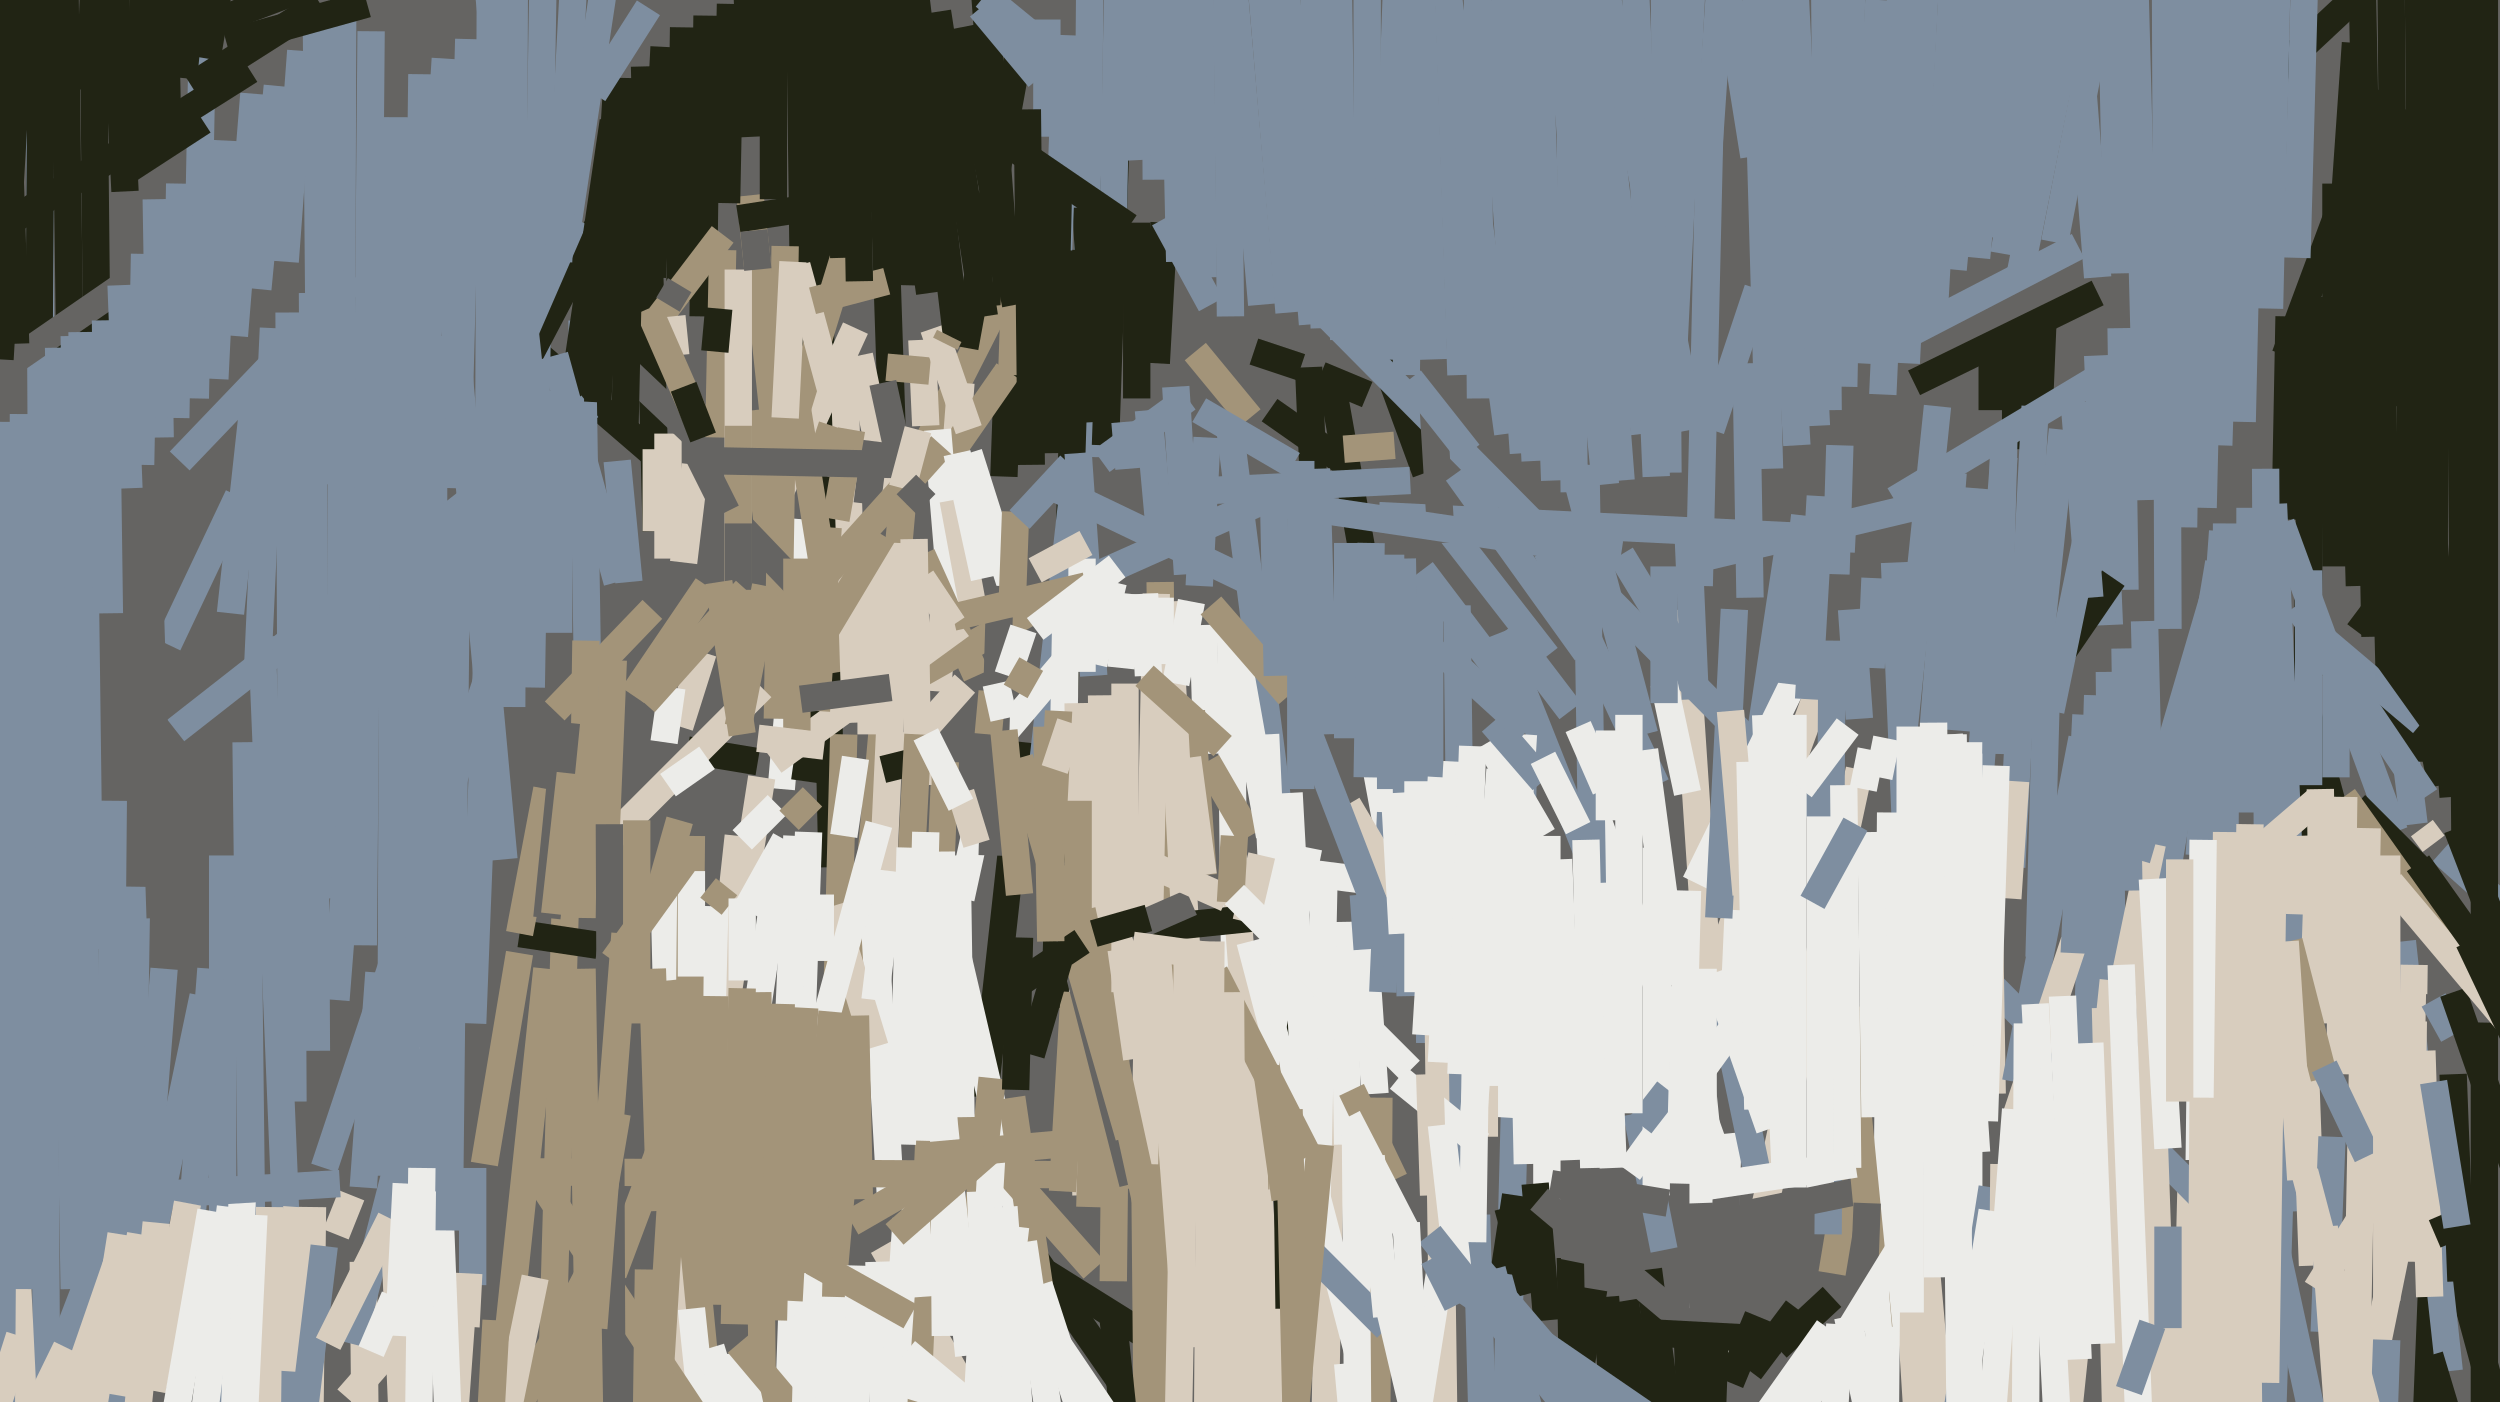 <svg xmlns="http://www.w3.org/2000/svg" width="640px" height="359px">
  <rect width="640" height="359" fill="rgb(101,100,98)"/>
  <line x1="321" y1="90" x2="333" y2="94" style="stroke:rgb(33,36,20);stroke-width:7"/>
  <line x1="528" y1="110" x2="521" y2="176" style="stroke:rgb(126,142,160);stroke-width:7"/>
  <line x1="315" y1="160" x2="317" y2="322" style="stroke:rgb(236,236,233);stroke-width:7"/>
  <line x1="260" y1="315" x2="294" y2="364" style="stroke:rgb(33,36,20);stroke-width:7"/>
  <line x1="586" y1="81" x2="585" y2="133" style="stroke:rgb(33,36,20);stroke-width:7"/>
  <line x1="537" y1="75" x2="490" y2="98" style="stroke:rgb(33,36,20);stroke-width:7"/>
  <line x1="24" y1="12" x2="25" y2="111" style="stroke:rgb(33,36,20);stroke-width:7"/>
  <line x1="207" y1="-57" x2="213" y2="222" style="stroke:rgb(33,36,20);stroke-width:7"/>
  <line x1="568" y1="144" x2="553" y2="234" style="stroke:rgb(126,142,160);stroke-width:7"/>
  <line x1="207" y1="213" x2="202" y2="357" style="stroke:rgb(236,236,233);stroke-width:7"/>
  <line x1="438" y1="20" x2="435" y2="150" style="stroke:rgb(126,142,160);stroke-width:7"/>
  <line x1="603" y1="11" x2="598" y2="83" style="stroke:rgb(33,36,20);stroke-width:7"/>
  <line x1="212" y1="343" x2="231" y2="129" style="stroke:rgb(163,148,121);stroke-width:7"/>
  <line x1="67" y1="163" x2="76" y2="380" style="stroke:rgb(126,142,160);stroke-width:7"/>
  <line x1="192" y1="50" x2="199" y2="116" style="stroke:rgb(163,148,121);stroke-width:7"/>
  <line x1="583" y1="321" x2="608" y2="436" style="stroke:rgb(126,142,160);stroke-width:7"/>
  <line x1="569" y1="136" x2="563" y2="219" style="stroke:rgb(126,142,160);stroke-width:7"/>
  <line x1="258" y1="94" x2="257" y2="122" style="stroke:rgb(33,36,20);stroke-width:7"/>
  <line x1="475" y1="138" x2="353" y2="132" style="stroke:rgb(126,142,160);stroke-width:7"/>
  <line x1="248" y1="116" x2="261" y2="157" style="stroke:rgb(236,236,233);stroke-width:7"/>
  <line x1="294" y1="-274" x2="296" y2="46" style="stroke:rgb(126,142,160);stroke-width:7"/>
  <line x1="341" y1="98" x2="356" y2="182" style="stroke:rgb(33,36,20);stroke-width:7"/>
  <line x1="218" y1="-203" x2="229" y2="129" style="stroke:rgb(33,36,20);stroke-width:7"/>
  <line x1="219" y1="84" x2="197" y2="132" style="stroke:rgb(216,205,190);stroke-width:7"/>
  <line x1="458" y1="139" x2="446" y2="219" style="stroke:rgb(126,142,160);stroke-width:7"/>
  <line x1="390" y1="196" x2="384" y2="427" style="stroke:rgb(126,142,160);stroke-width:7"/>
  <line x1="450" y1="74" x2="438" y2="110" style="stroke:rgb(126,142,160);stroke-width:7"/>
  <line x1="262" y1="190" x2="252" y2="281" style="stroke:rgb(33,36,20);stroke-width:7"/>
  <line x1="607" y1="122" x2="618" y2="211" style="stroke:rgb(126,142,160);stroke-width:7"/>
  <line x1="57" y1="219" x2="57" y2="453" style="stroke:rgb(126,142,160);stroke-width:7"/>
  <line x1="206" y1="133" x2="200" y2="202" style="stroke:rgb(236,236,233);stroke-width:7"/>
  <line x1="308" y1="160" x2="309" y2="193" style="stroke:rgb(236,236,233);stroke-width:7"/>
  <line x1="368" y1="132" x2="396" y2="168" style="stroke:rgb(126,142,160);stroke-width:7"/>
  <line x1="331" y1="223" x2="394" y2="231" style="stroke:rgb(236,236,233);stroke-width:7"/>
  <line x1="625" y1="218" x2="653" y2="243" style="stroke:rgb(126,142,160);stroke-width:7"/>
  <line x1="541" y1="-15" x2="526" y2="62" style="stroke:rgb(126,142,160);stroke-width:7"/>
  <line x1="315" y1="111" x2="334" y2="259" style="stroke:rgb(126,142,160);stroke-width:7"/>
  <line x1="537" y1="91" x2="540" y2="160" style="stroke:rgb(126,142,160);stroke-width:7"/>
  <line x1="537" y1="178" x2="534" y2="278" style="stroke:rgb(126,142,160);stroke-width:7"/>
  <line x1="316" y1="222" x2="330" y2="410" style="stroke:rgb(216,205,190);stroke-width:7"/>
  <line x1="341" y1="273" x2="339" y2="375" style="stroke:rgb(216,205,190);stroke-width:7"/>
  <line x1="170" y1="228" x2="176" y2="466" style="stroke:rgb(236,236,233);stroke-width:7"/>
  <line x1="524" y1="172" x2="522" y2="245" style="stroke:rgb(126,142,160);stroke-width:7"/>
  <line x1="131" y1="85" x2="167" y2="116" style="stroke:rgb(33,36,20);stroke-width:7"/>
  <line x1="10" y1="10" x2="12" y2="373" style="stroke:rgb(126,142,160);stroke-width:7"/>
  <line x1="214" y1="144" x2="206" y2="200" style="stroke:rgb(33,36,20);stroke-width:7"/>
  <line x1="468" y1="170" x2="424" y2="290" style="stroke:rgb(216,205,190);stroke-width:7"/>
  <line x1="80" y1="309" x2="77" y2="550" style="stroke:rgb(216,205,190);stroke-width:7"/>
  <line x1="445" y1="233" x2="440" y2="347" style="stroke:rgb(236,236,233);stroke-width:7"/>
  <line x1="268" y1="53" x2="236" y2="116" style="stroke:rgb(163,148,121);stroke-width:7"/>
  <line x1="126" y1="133" x2="121" y2="262" style="stroke:rgb(126,142,160);stroke-width:7"/>
  <line x1="203" y1="-133" x2="206" y2="97" style="stroke:rgb(33,36,20);stroke-width:7"/>
  <line x1="39" y1="285" x2="6" y2="371" style="stroke:rgb(126,142,160);stroke-width:7"/>
  <line x1="246" y1="98" x2="240" y2="177" style="stroke:rgb(216,205,190);stroke-width:7"/>
  <line x1="279" y1="-7" x2="278" y2="117" style="stroke:rgb(126,142,160);stroke-width:7"/>
  <line x1="366" y1="149" x2="366" y2="267" style="stroke:rgb(126,142,160);stroke-width:7"/>
  <line x1="236" y1="87" x2="237" y2="109" style="stroke:rgb(216,205,190);stroke-width:7"/>
  <line x1="252" y1="-3" x2="258" y2="78" style="stroke:rgb(33,36,20);stroke-width:7"/>
  <line x1="511" y1="-205" x2="495" y2="83" style="stroke:rgb(126,142,160);stroke-width:7"/>
  <line x1="189" y1="214" x2="155" y2="526" style="stroke:rgb(216,205,190);stroke-width:7"/>
  <line x1="276" y1="64" x2="270" y2="258" style="stroke:rgb(33,36,20);stroke-width:7"/>
  <line x1="344" y1="236" x2="345" y2="293" style="stroke:rgb(236,236,233);stroke-width:7"/>
  <line x1="227" y1="94" x2="238" y2="95" style="stroke:rgb(163,148,121);stroke-width:7"/>
  <line x1="338" y1="96" x2="350" y2="101" style="stroke:rgb(33,36,20);stroke-width:7"/>
  <line x1="223" y1="221" x2="228" y2="307" style="stroke:rgb(236,236,233);stroke-width:7"/>
  <line x1="226" y1="319" x2="281" y2="415" style="stroke:rgb(216,205,190);stroke-width:7"/>
  <line x1="3" y1="298" x2="10" y2="443" style="stroke:rgb(216,205,190);stroke-width:7"/>
  <line x1="325" y1="301" x2="135" y2="300" style="stroke:rgb(163,148,121);stroke-width:7"/>
  <line x1="579" y1="-116" x2="574" y2="108" style="stroke:rgb(126,142,160);stroke-width:7"/>
  <line x1="607" y1="160" x2="603" y2="157" style="stroke:rgb(33,36,20);stroke-width:7"/>
  <line x1="617" y1="-198" x2="620" y2="80" style="stroke:rgb(33,36,20);stroke-width:7"/>
  <line x1="476" y1="197" x2="452" y2="308" style="stroke:rgb(216,205,190);stroke-width:7"/>
  <line x1="35" y1="227" x2="31" y2="480" style="stroke:rgb(126,142,160);stroke-width:7"/>
  <line x1="431" y1="156" x2="438" y2="262" style="stroke:rgb(216,205,190);stroke-width:7"/>
  <line x1="83" y1="299" x2="145" y2="113" style="stroke:rgb(126,142,160);stroke-width:7"/>
  <line x1="225" y1="323" x2="231" y2="529" style="stroke:rgb(236,236,233);stroke-width:7"/>
  <line x1="473" y1="302" x2="469" y2="326" style="stroke:rgb(163,148,121);stroke-width:7"/>
  <line x1="592" y1="76" x2="590" y2="219" style="stroke:rgb(33,36,20);stroke-width:7"/>
  <line x1="282" y1="178" x2="283" y2="279" style="stroke:rgb(216,205,190);stroke-width:7"/>
  <line x1="258" y1="95" x2="242" y2="118" style="stroke:rgb(163,148,121);stroke-width:7"/>
  <line x1="510" y1="87" x2="510" y2="105" style="stroke:rgb(33,36,20);stroke-width:7"/>
  <line x1="368" y1="247" x2="370" y2="392" style="stroke:rgb(216,205,190);stroke-width:7"/>
  <line x1="12" y1="-206" x2="10" y2="89" style="stroke:rgb(33,36,20);stroke-width:7"/>
  <line x1="216" y1="188" x2="214" y2="265" style="stroke:rgb(163,148,121);stroke-width:7"/>
  <line x1="474" y1="156" x2="476" y2="184" style="stroke:rgb(126,142,160);stroke-width:7"/>
  <line x1="608" y1="23" x2="612" y2="188" style="stroke:rgb(33,36,20);stroke-width:7"/>
  <line x1="624" y1="292" x2="621" y2="367" style="stroke:rgb(33,36,20);stroke-width:7"/>
  <line x1="384" y1="162" x2="407" y2="220" style="stroke:rgb(126,142,160);stroke-width:7"/>
  <line x1="324" y1="188" x2="328" y2="277" style="stroke:rgb(236,236,233);stroke-width:7"/>
  <line x1="513" y1="117" x2="499" y2="305" style="stroke:rgb(126,142,160);stroke-width:7"/>
  <line x1="181" y1="4" x2="180" y2="81" style="stroke:rgb(33,36,20);stroke-width:7"/>
  <line x1="183" y1="-176" x2="193" y2="35" style="stroke:rgb(33,36,20);stroke-width:7"/>
  <line x1="165" y1="17" x2="168" y2="136" style="stroke:rgb(33,36,20);stroke-width:7"/>
  <line x1="16" y1="-51" x2="19" y2="176" style="stroke:rgb(33,36,20);stroke-width:7"/>
  <line x1="347" y1="168" x2="361" y2="244" style="stroke:rgb(236,236,233);stroke-width:7"/>
  <line x1="121" y1="299" x2="121" y2="329" style="stroke:rgb(126,142,160);stroke-width:7"/>
  <line x1="220" y1="91" x2="228" y2="129" style="stroke:rgb(216,205,190);stroke-width:7"/>
  <line x1="500" y1="121" x2="488" y2="275" style="stroke:rgb(126,142,160);stroke-width:7"/>
  <line x1="149" y1="82" x2="151" y2="211" style="stroke:rgb(126,142,160);stroke-width:7"/>
  <line x1="201" y1="63" x2="199" y2="184" style="stroke:rgb(163,148,121);stroke-width:7"/>
  <line x1="354" y1="91" x2="365" y2="121" style="stroke:rgb(33,36,20);stroke-width:7"/>
  <line x1="193" y1="105" x2="197" y2="139" style="stroke:rgb(163,148,121);stroke-width:7"/>
  <line x1="6" y1="106" x2="5" y2="330" style="stroke:rgb(126,142,160);stroke-width:7"/>
  <line x1="200" y1="79" x2="215" y2="172" style="stroke:rgb(163,148,121);stroke-width:7"/>
  <line x1="488" y1="318" x2="495" y2="429" style="stroke:rgb(216,205,190);stroke-width:7"/>
  <line x1="479" y1="192" x2="477" y2="202" style="stroke:rgb(236,236,233);stroke-width:7"/>
  <line x1="419" y1="285" x2="426" y2="320" style="stroke:rgb(126,142,160);stroke-width:7"/>
  <line x1="580" y1="120" x2="581" y2="333" style="stroke:rgb(126,142,160);stroke-width:7"/>
  <line x1="640" y1="364" x2="589" y2="176" style="stroke:rgb(33,36,20);stroke-width:7"/>
  <line x1="260" y1="68" x2="259" y2="96" style="stroke:rgb(163,148,121);stroke-width:7"/>
  <line x1="469" y1="332" x2="455" y2="345" style="stroke:rgb(33,36,20);stroke-width:7"/>
  <line x1="63" y1="190" x2="66" y2="454" style="stroke:rgb(126,142,160);stroke-width:7"/>
  <line x1="216" y1="91" x2="219" y2="185" style="stroke:rgb(216,205,190);stroke-width:7"/>
  <line x1="108" y1="19" x2="102" y2="515" style="stroke:rgb(126,142,160);stroke-width:7"/>
  <line x1="171" y1="251" x2="192" y2="468" style="stroke:rgb(163,148,121);stroke-width:7"/>
  <line x1="194" y1="195" x2="176" y2="192" style="stroke:rgb(33,36,20);stroke-width:7"/>
  <line x1="224" y1="113" x2="222" y2="129" style="stroke:rgb(101,100,98);stroke-width:7"/>
  <line x1="561" y1="300" x2="556" y2="501" style="stroke:rgb(216,205,190);stroke-width:7"/>
  <line x1="298" y1="57" x2="296" y2="93" style="stroke:rgb(33,36,20);stroke-width:7"/>
  <line x1="139" y1="-4" x2="136" y2="176" style="stroke:rgb(126,142,160);stroke-width:7"/>
  <line x1="620" y1="212" x2="623" y2="216" style="stroke:rgb(216,205,190);stroke-width:7"/>
  <line x1="442" y1="270" x2="444" y2="290" style="stroke:rgb(101,100,98);stroke-width:7"/>
  <line x1="309" y1="195" x2="320" y2="214" style="stroke:rgb(163,148,121);stroke-width:7"/>
  <line x1="305" y1="182" x2="308" y2="224" style="stroke:rgb(163,148,121);stroke-width:7"/>
  <line x1="491" y1="301" x2="503" y2="435" style="stroke:rgb(216,205,190);stroke-width:7"/>
  <line x1="359" y1="143" x2="361" y2="255" style="stroke:rgb(126,142,160);stroke-width:7"/>
  <line x1="338" y1="79" x2="576" y2="319" style="stroke:rgb(126,142,160);stroke-width:7"/>
  <line x1="407" y1="204" x2="439" y2="294" style="stroke:rgb(236,236,233);stroke-width:7"/>
  <line x1="411" y1="332" x2="426" y2="526" style="stroke:rgb(33,36,20);stroke-width:7"/>
  <line x1="275" y1="123" x2="265" y2="213" style="stroke:rgb(126,142,160);stroke-width:7"/>
  <line x1="213" y1="232" x2="224" y2="268" style="stroke:rgb(216,205,190);stroke-width:7"/>
  <line x1="339" y1="222" x2="337" y2="315" style="stroke:rgb(236,236,233);stroke-width:7"/>
  <line x1="240" y1="110" x2="244" y2="158" style="stroke:rgb(236,236,233);stroke-width:7"/>
  <line x1="219" y1="260" x2="220" y2="307" style="stroke:rgb(163,148,121);stroke-width:7"/>
  <line x1="619" y1="293" x2="596" y2="406" style="stroke:rgb(216,205,190);stroke-width:7"/>
  <line x1="675" y1="-68" x2="583" y2="18" style="stroke:rgb(33,36,20);stroke-width:7"/>
  <line x1="218" y1="110" x2="214" y2="133" style="stroke:rgb(163,148,121);stroke-width:7"/>
  <line x1="390" y1="188" x2="384" y2="286" style="stroke:rgb(236,236,233);stroke-width:7"/>
  <line x1="186" y1="131" x2="209" y2="155" style="stroke:rgb(101,100,98);stroke-width:7"/>
  <line x1="422" y1="325" x2="437" y2="439" style="stroke:rgb(33,36,20);stroke-width:7"/>
  <line x1="469" y1="164" x2="468" y2="316" style="stroke:rgb(126,142,160);stroke-width:7"/>
  <line x1="230" y1="139" x2="226" y2="225" style="stroke:rgb(216,205,190);stroke-width:7"/>
  <line x1="540" y1="172" x2="541" y2="289" style="stroke:rgb(126,142,160);stroke-width:7"/>
  <line x1="220" y1="324" x2="219" y2="361" style="stroke:rgb(236,236,233);stroke-width:7"/>
  <line x1="269" y1="40" x2="270" y2="116" style="stroke:rgb(33,36,20);stroke-width:7"/>
  <line x1="328" y1="-18" x2="336" y2="83" style="stroke:rgb(126,142,160);stroke-width:7"/>
  <line x1="241" y1="114" x2="206" y2="153" style="stroke:rgb(163,148,121);stroke-width:7"/>
  <line x1="378" y1="311" x2="382" y2="461" style="stroke:rgb(126,142,160);stroke-width:7"/>
  <line x1="441" y1="258" x2="450" y2="301" style="stroke:rgb(126,142,160);stroke-width:7"/>
  <line x1="426" y1="175" x2="432" y2="203" style="stroke:rgb(236,236,233);stroke-width:7"/>
  <line x1="460" y1="173" x2="434" y2="226" style="stroke:rgb(236,236,233);stroke-width:7"/>
  <line x1="509" y1="218" x2="510" y2="280" style="stroke:rgb(216,205,190);stroke-width:7"/>
  <line x1="406" y1="119" x2="408" y2="250" style="stroke:rgb(126,142,160);stroke-width:7"/>
  <line x1="236" y1="142" x2="250" y2="173" style="stroke:rgb(163,148,121);stroke-width:7"/>
  <line x1="471" y1="114" x2="470" y2="147" style="stroke:rgb(126,142,160);stroke-width:7"/>
  <line x1="527" y1="-219" x2="500" y2="69" style="stroke:rgb(126,142,160);stroke-width:7"/>
  <line x1="268" y1="326" x2="292" y2="341" style="stroke:rgb(33,36,20);stroke-width:7"/>
  <line x1="320" y1="257" x2="323" y2="377" style="stroke:rgb(216,205,190);stroke-width:7"/>
  <line x1="272" y1="152" x2="233" y2="174" style="stroke:rgb(163,148,121);stroke-width:7"/>
  <line x1="480" y1="148" x2="479" y2="171" style="stroke:rgb(126,142,160);stroke-width:7"/>
  <line x1="466" y1="209" x2="466" y2="307" style="stroke:rgb(236,236,233);stroke-width:7"/>
  <line x1="120" y1="326" x2="116" y2="403" style="stroke:rgb(216,205,190);stroke-width:7"/>
  <line x1="349" y1="236" x2="352" y2="280" style="stroke:rgb(236,236,233);stroke-width:7"/>
  <line x1="246" y1="160" x2="198" y2="195" style="stroke:rgb(216,205,190);stroke-width:7"/>
  <line x1="617" y1="28" x2="617" y2="195" style="stroke:rgb(33,36,20);stroke-width:7"/>
  <line x1="569" y1="-81" x2="564" y2="130" style="stroke:rgb(126,142,160);stroke-width:7"/>
  <line x1="42" y1="248" x2="37" y2="311" style="stroke:rgb(126,142,160);stroke-width:7"/>
  <line x1="195" y1="199" x2="181" y2="289" style="stroke:rgb(216,205,190);stroke-width:7"/>
  <line x1="582" y1="129" x2="590" y2="310" style="stroke:rgb(126,142,160);stroke-width:7"/>
  <line x1="570" y1="134" x2="568" y2="534" style="stroke:rgb(126,142,160);stroke-width:7"/>
  <line x1="93" y1="323" x2="94" y2="416" style="stroke:rgb(216,205,190);stroke-width:7"/>
  <line x1="204" y1="143" x2="204" y2="192" style="stroke:rgb(163,148,121);stroke-width:7"/>
  <line x1="-9" y1="101" x2="49" y2="61" style="stroke:rgb(101,100,98);stroke-width:7"/>
  <line x1="171" y1="111" x2="171" y2="143" style="stroke:rgb(216,205,190);stroke-width:7"/>
  <line x1="165" y1="35" x2="135" y2="92" style="stroke:rgb(33,36,20);stroke-width:7"/>
  <line x1="504" y1="190" x2="504" y2="503" style="stroke:rgb(236,236,233);stroke-width:7"/>
  <line x1="345" y1="139" x2="345" y2="189" style="stroke:rgb(126,142,160);stroke-width:7"/>
  <line x1="394" y1="86" x2="421" y2="188" style="stroke:rgb(126,142,160);stroke-width:7"/>
  <line x1="170" y1="12" x2="167" y2="71" style="stroke:rgb(33,36,20);stroke-width:7"/>
  <line x1="636" y1="376" x2="636" y2="-8" style="stroke:rgb(33,36,20);stroke-width:7"/>
  <line x1="605" y1="102" x2="625" y2="201" style="stroke:rgb(33,36,20);stroke-width:7"/>
  <line x1="543" y1="84" x2="544" y2="151" style="stroke:rgb(126,142,160);stroke-width:7"/>
  <line x1="245" y1="244" x2="263" y2="321" style="stroke:rgb(236,236,233);stroke-width:7"/>
  <line x1="273" y1="149" x2="272" y2="206" style="stroke:rgb(236,236,233);stroke-width:7"/>
  <line x1="611" y1="343" x2="604" y2="543" style="stroke:rgb(126,142,160);stroke-width:7"/>
  <line x1="351" y1="139" x2="350" y2="199" style="stroke:rgb(126,142,160);stroke-width:7"/>
  <line x1="510" y1="304" x2="496" y2="393" style="stroke:rgb(126,142,160);stroke-width:7"/>
  <line x1="102" y1="297" x2="90" y2="344" style="stroke:rgb(126,142,160);stroke-width:7"/>
  <line x1="200" y1="217" x2="188" y2="298" style="stroke:rgb(236,236,233);stroke-width:7"/>
  <line x1="242" y1="195" x2="234" y2="379" style="stroke:rgb(163,148,121);stroke-width:7"/>
  <line x1="272" y1="170" x2="255" y2="190" style="stroke:rgb(236,236,233);stroke-width:7"/>
  <line x1="381" y1="190" x2="395" y2="214" style="stroke:rgb(236,236,233);stroke-width:7"/>
  <line x1="506" y1="125" x2="501" y2="187" style="stroke:rgb(126,142,160);stroke-width:7"/>
  <line x1="448" y1="257" x2="417" y2="300" style="stroke:rgb(236,236,233);stroke-width:7"/>
  <line x1="380" y1="291" x2="380" y2="278" style="stroke:rgb(216,205,190);stroke-width:7"/>
  <line x1="466" y1="127" x2="463" y2="179" style="stroke:rgb(126,142,160);stroke-width:7"/>
  <line x1="496" y1="-67" x2="488" y2="93" style="stroke:rgb(126,142,160);stroke-width:7"/>
  <line x1="289" y1="152" x2="287" y2="171" style="stroke:rgb(236,236,233);stroke-width:7"/>
  <line x1="424" y1="217" x2="424" y2="306" style="stroke:rgb(236,236,233);stroke-width:7"/>
  <line x1="234" y1="138" x2="235" y2="201" style="stroke:rgb(216,205,190);stroke-width:7"/>
  <line x1="516" y1="84" x2="516" y2="115" style="stroke:rgb(33,36,20);stroke-width:7"/>
  <line x1="444" y1="156" x2="440" y2="235" style="stroke:rgb(126,142,160);stroke-width:7"/>
  <line x1="276" y1="180" x2="278" y2="306" style="stroke:rgb(216,205,190);stroke-width:7"/>
  <line x1="513" y1="298" x2="512" y2="410" style="stroke:rgb(216,205,190);stroke-width:7"/>
  <line x1="286" y1="236" x2="285" y2="328" style="stroke:rgb(163,148,121);stroke-width:7"/>
  <line x1="166" y1="325" x2="165" y2="401" style="stroke:rgb(163,148,121);stroke-width:7"/>
  <line x1="157" y1="314" x2="118" y2="388" style="stroke:rgb(163,148,121);stroke-width:7"/>
  <line x1="366" y1="89" x2="369" y2="139" style="stroke:rgb(101,100,98);stroke-width:7"/>
  <line x1="521" y1="104" x2="515" y2="222" style="stroke:rgb(126,142,160);stroke-width:7"/>
  <line x1="251" y1="207" x2="246" y2="230" style="stroke:rgb(236,236,233);stroke-width:7"/>
  <line x1="97" y1="249" x2="93" y2="304" style="stroke:rgb(126,142,160);stroke-width:7"/>
  <line x1="310" y1="78" x2="298" y2="56" style="stroke:rgb(126,142,160);stroke-width:7"/>
  <line x1="329" y1="260" x2="330" y2="335" style="stroke:rgb(33,36,20);stroke-width:7"/>
  <line x1="175" y1="7" x2="174" y2="77" style="stroke:rgb(33,36,20);stroke-width:7"/>
  <line x1="62" y1="307" x2="56" y2="474" style="stroke:rgb(236,236,233);stroke-width:7"/>
  <line x1="300" y1="-26" x2="302" y2="67" style="stroke:rgb(126,142,160);stroke-width:7"/>
  <line x1="541" y1="251" x2="524" y2="415" style="stroke:rgb(216,205,190);stroke-width:7"/>
  <line x1="52" y1="0" x2="50" y2="102" style="stroke:rgb(126,142,160);stroke-width:7"/>
  <line x1="541" y1="148" x2="528" y2="167" style="stroke:rgb(33,36,20);stroke-width:7"/>
  <line x1="223" y1="143" x2="223" y2="188" style="stroke:rgb(216,205,190);stroke-width:7"/>
  <line x1="405" y1="-26" x2="421" y2="111" style="stroke:rgb(126,142,160);stroke-width:7"/>
  <line x1="532" y1="63" x2="478" y2="91" style="stroke:rgb(126,142,160);stroke-width:7"/>
  <line x1="516" y1="200" x2="514" y2="230" style="stroke:rgb(216,205,190);stroke-width:7"/>
  <line x1="101" y1="316" x2="103" y2="364" style="stroke:rgb(216,205,190);stroke-width:7"/>
  <line x1="396" y1="141" x2="424" y2="201" style="stroke:rgb(126,142,160);stroke-width:7"/>
  <line x1="304" y1="194" x2="308" y2="224" style="stroke:rgb(216,205,190);stroke-width:7"/>
  <line x1="275" y1="254" x2="272" y2="305" style="stroke:rgb(163,148,121);stroke-width:7"/>
  <line x1="71" y1="22" x2="66" y2="74" style="stroke:rgb(126,142,160);stroke-width:7"/>
  <line x1="598" y1="56" x2="585" y2="91" style="stroke:rgb(33,36,20);stroke-width:7"/>
  <line x1="317" y1="169" x2="325" y2="214" style="stroke:rgb(236,236,233);stroke-width:7"/>
  <line x1="256" y1="150" x2="254" y2="219" style="stroke:rgb(101,100,98);stroke-width:7"/>
  <line x1="588" y1="155" x2="621" y2="204" style="stroke:rgb(126,142,160);stroke-width:7"/>
  <line x1="485" y1="144" x2="489" y2="240" style="stroke:rgb(126,142,160);stroke-width:7"/>
  <line x1="239" y1="84" x2="248" y2="110" style="stroke:rgb(216,205,190);stroke-width:7"/>
  <line x1="257" y1="187" x2="261" y2="229" style="stroke:rgb(163,148,121);stroke-width:7"/>
  <line x1="356" y1="208" x2="354" y2="254" style="stroke:rgb(126,142,160);stroke-width:7"/>
  <line x1="194" y1="254" x2="201" y2="871" style="stroke:rgb(163,148,121);stroke-width:7"/>
  <line x1="76" y1="309" x2="73" y2="351" style="stroke:rgb(216,205,190);stroke-width:7"/>
  <line x1="588" y1="214" x2="592" y2="324" style="stroke:rgb(216,205,190);stroke-width:7"/>
  <line x1="246" y1="203" x2="250" y2="216" style="stroke:rgb(216,205,190);stroke-width:7"/>
  <line x1="177" y1="335" x2="187" y2="431" style="stroke:rgb(236,236,233);stroke-width:7"/>
  <line x1="456" y1="-74" x2="465" y2="109" style="stroke:rgb(126,142,160);stroke-width:7"/>
  <line x1="297" y1="149" x2="300" y2="413" style="stroke:rgb(163,148,121);stroke-width:7"/>
  <line x1="147" y1="56" x2="127" y2="102" style="stroke:rgb(126,142,160);stroke-width:7"/>
  <line x1="594" y1="202" x2="595" y2="262" style="stroke:rgb(216,205,190);stroke-width:7"/>
  <line x1="581" y1="386" x2="586" y2="234" style="stroke:rgb(126,142,160);stroke-width:7"/>
  <line x1="278" y1="53" x2="281" y2="108" style="stroke:rgb(33,36,20);stroke-width:7"/>
  <line x1="281" y1="237" x2="279" y2="309" style="stroke:rgb(163,148,121);stroke-width:7"/>
  <line x1="594" y1="163" x2="620" y2="185" style="stroke:rgb(126,142,160);stroke-width:7"/>
  <line x1="320" y1="241" x2="358" y2="386" style="stroke:rgb(236,236,233);stroke-width:7"/>
  <line x1="148" y1="83" x2="187" y2="120" style="stroke:rgb(101,100,98);stroke-width:7"/>
  <line x1="611" y1="168" x2="631" y2="196" style="stroke:rgb(33,36,20);stroke-width:7"/>
  <line x1="408" y1="330" x2="403" y2="360" style="stroke:rgb(33,36,20);stroke-width:7"/>
  <line x1="459" y1="183" x2="459" y2="304" style="stroke:rgb(236,236,233);stroke-width:7"/>
  <line x1="189" y1="346" x2="274" y2="741" style="stroke:rgb(236,236,233);stroke-width:7"/>
  <line x1="267" y1="213" x2="290" y2="303" style="stroke:rgb(101,100,98);stroke-width:7"/>
  <line x1="65" y1="24" x2="60" y2="86" style="stroke:rgb(126,142,160);stroke-width:7"/>
  <line x1="500" y1="188" x2="502" y2="385" style="stroke:rgb(236,236,233);stroke-width:7"/>
  <line x1="52" y1="255" x2="26" y2="379" style="stroke:rgb(126,142,160);stroke-width:7"/>
  <line x1="276" y1="116" x2="280" y2="173" style="stroke:rgb(126,142,160);stroke-width:7"/>
  <line x1="335" y1="94" x2="337" y2="141" style="stroke:rgb(33,36,20);stroke-width:7"/>
  <line x1="404" y1="186" x2="411" y2="202" style="stroke:rgb(236,236,233);stroke-width:7"/>
  <line x1="185" y1="60" x2="169" y2="81" style="stroke:rgb(163,148,121);stroke-width:7"/>
  <line x1="54" y1="248" x2="46" y2="353" style="stroke:rgb(126,142,160);stroke-width:7"/>
  <line x1="611" y1="-139" x2="613" y2="104" style="stroke:rgb(33,36,20);stroke-width:7"/>
  <line x1="386" y1="161" x2="402" y2="182" style="stroke:rgb(126,142,160);stroke-width:7"/>
  <line x1="157" y1="31" x2="146" y2="106" style="stroke:rgb(33,36,20);stroke-width:7"/>
  <line x1="399" y1="-245" x2="403" y2="126" style="stroke:rgb(126,142,160);stroke-width:7"/>
  <line x1="219" y1="56" x2="204" y2="105" style="stroke:rgb(163,148,121);stroke-width:7"/>
  <line x1="224" y1="-88" x2="245" y2="87" style="stroke:rgb(33,36,20);stroke-width:7"/>
  <line x1="187" y1="1" x2="186" y2="52" style="stroke:rgb(33,36,20);stroke-width:7"/>
  <line x1="330" y1="203" x2="335" y2="295" style="stroke:rgb(236,236,233);stroke-width:7"/>
  <line x1="261" y1="194" x2="289" y2="291" style="stroke:rgb(163,148,121);stroke-width:7"/>
  <line x1="467" y1="-19" x2="468" y2="105" style="stroke:rgb(126,142,160);stroke-width:7"/>
  <line x1="158" y1="118" x2="161" y2="149" style="stroke:rgb(126,142,160);stroke-width:7"/>
  <line x1="183" y1="232" x2="181" y2="309" style="stroke:rgb(236,236,233);stroke-width:7"/>
  <line x1="232" y1="312" x2="228" y2="371" style="stroke:rgb(236,236,233);stroke-width:7"/>
  <line x1="293" y1="291" x2="295" y2="507" style="stroke:rgb(163,148,121);stroke-width:7"/>
  <line x1="598" y1="47" x2="598" y2="145" style="stroke:rgb(33,36,20);stroke-width:7"/>
  <line x1="45" y1="187" x2="151" y2="104" style="stroke:rgb(126,142,160);stroke-width:7"/>
  <line x1="615" y1="241" x2="627" y2="351" style="stroke:rgb(126,142,160);stroke-width:7"/>
  <line x1="90" y1="306" x2="86" y2="316" style="stroke:rgb(216,205,190);stroke-width:7"/>
  <line x1="396" y1="214" x2="396" y2="307" style="stroke:rgb(236,236,233);stroke-width:7"/>
  <line x1="213" y1="109" x2="209" y2="121" style="stroke:rgb(163,148,121);stroke-width:7"/>
  <line x1="185" y1="64" x2="184" y2="112" style="stroke:rgb(163,148,121);stroke-width:7"/>
  <line x1="190" y1="215" x2="199" y2="206" style="stroke:rgb(236,236,233);stroke-width:7"/>
  <line x1="138" y1="302" x2="193" y2="385" style="stroke:rgb(163,148,121);stroke-width:7"/>
  <line x1="261" y1="12" x2="247" y2="89" style="stroke:rgb(33,36,20);stroke-width:7"/>
  <line x1="584" y1="134" x2="613" y2="213" style="stroke:rgb(126,142,160);stroke-width:7"/>
  <line x1="204" y1="68" x2="213" y2="101" style="stroke:rgb(216,205,190);stroke-width:7"/>
  <line x1="276" y1="205" x2="276" y2="241" style="stroke:rgb(163,148,121);stroke-width:7"/>
  <line x1="601" y1="40" x2="604" y2="150" style="stroke:rgb(33,36,20);stroke-width:7"/>
  <line x1="212" y1="135" x2="209" y2="182" style="stroke:rgb(163,148,121);stroke-width:7"/>
  <line x1="597" y1="291" x2="595" y2="341" style="stroke:rgb(126,142,160);stroke-width:7"/>
  <line x1="2" y1="108" x2="0" y2="413" style="stroke:rgb(126,142,160);stroke-width:7"/>
  <line x1="198" y1="-54" x2="198" y2="51" style="stroke:rgb(33,36,20);stroke-width:7"/>
  <line x1="69" y1="309" x2="68" y2="405" style="stroke:rgb(216,205,190);stroke-width:7"/>
  <line x1="548" y1="190" x2="554" y2="365" style="stroke:rgb(216,205,190);stroke-width:7"/>
  <line x1="145" y1="60" x2="170" y2="-105" style="stroke:rgb(126,142,160);stroke-width:7"/>
  <line x1="335" y1="123" x2="279" y2="148" style="stroke:rgb(126,142,160);stroke-width:7"/>
  <line x1="241" y1="281" x2="280" y2="325" style="stroke:rgb(163,148,121);stroke-width:7"/>
  <line x1="427" y1="279" x2="420" y2="288" style="stroke:rgb(126,142,160);stroke-width:7"/>
  <line x1="617" y1="56" x2="628" y2="204" style="stroke:rgb(33,36,20);stroke-width:7"/>
  <line x1="332" y1="-144" x2="339" y2="84" style="stroke:rgb(126,142,160);stroke-width:7"/>
  <line x1="299" y1="154" x2="306" y2="285" style="stroke:rgb(216,205,190);stroke-width:7"/>
  <line x1="620" y1="223" x2="603" y2="206" style="stroke:rgb(33,36,20);stroke-width:7"/>
  <line x1="189" y1="69" x2="189" y2="187" style="stroke:rgb(216,205,190);stroke-width:7"/>
  <line x1="103" y1="342" x2="89" y2="358" style="stroke:rgb(216,205,190);stroke-width:7"/>
  <line x1="189" y1="344" x2="205" y2="363" style="stroke:rgb(163,148,121);stroke-width:7"/>
  <line x1="353" y1="281" x2="351" y2="580" style="stroke:rgb(163,148,121);stroke-width:7"/>
  <line x1="285" y1="338" x2="304" y2="516" style="stroke:rgb(33,36,20);stroke-width:7"/>
  <line x1="189" y1="109" x2="189" y2="169" style="stroke:rgb(163,148,121);stroke-width:7"/>
  <line x1="167" y1="248" x2="169" y2="310" style="stroke:rgb(163,148,121);stroke-width:7"/>
  <line x1="208" y1="289" x2="204" y2="450" style="stroke:rgb(236,236,233);stroke-width:7"/>
  <line x1="554" y1="-102" x2="555" y2="161" style="stroke:rgb(126,142,160);stroke-width:7"/>
  <line x1="247" y1="175" x2="231" y2="193" style="stroke:rgb(216,205,190);stroke-width:7"/>
  <line x1="111" y1="268" x2="115" y2="371" style="stroke:rgb(236,236,233);stroke-width:7"/>
  <line x1="271" y1="246" x2="264" y2="270" style="stroke:rgb(33,36,20);stroke-width:7"/>
  <line x1="373" y1="155" x2="375" y2="319" style="stroke:rgb(126,142,160);stroke-width:7"/>
  <line x1="549" y1="159" x2="551" y2="243" style="stroke:rgb(126,142,160);stroke-width:7"/>
  <line x1="244" y1="128" x2="249" y2="155" style="stroke:rgb(216,205,190);stroke-width:7"/>
  <line x1="195" y1="176" x2="146" y2="225" style="stroke:rgb(216,205,190);stroke-width:7"/>
  <line x1="140" y1="248" x2="117" y2="465" style="stroke:rgb(163,148,121);stroke-width:7"/>
  <line x1="412" y1="187" x2="412" y2="210" style="stroke:rgb(236,236,233);stroke-width:7"/>
  <line x1="399" y1="220" x2="402" y2="297" style="stroke:rgb(236,236,233);stroke-width:7"/>
  <line x1="570" y1="213" x2="567" y2="543" style="stroke:rgb(216,205,190);stroke-width:7"/>
  <line x1="296" y1="152" x2="293" y2="298" style="stroke:rgb(216,205,190);stroke-width:7"/>
  <line x1="345" y1="206" x2="377" y2="260" style="stroke:rgb(216,205,190);stroke-width:7"/>
  <line x1="496" y1="104" x2="487" y2="191" style="stroke:rgb(126,142,160);stroke-width:7"/>
  <line x1="83" y1="319" x2="76" y2="377" style="stroke:rgb(126,142,160);stroke-width:7"/>
  <line x1="157" y1="169" x2="155" y2="217" style="stroke:rgb(163,148,121);stroke-width:7"/>
  <line x1="620" y1="269" x2="622" y2="332" style="stroke:rgb(216,205,190);stroke-width:7"/>
  <line x1="510" y1="-523" x2="482" y2="101" style="stroke:rgb(126,142,160);stroke-width:7"/>
  <line x1="254" y1="276" x2="250" y2="314" style="stroke:rgb(163,148,121);stroke-width:7"/>
  <line x1="152" y1="-100" x2="143" y2="67" style="stroke:rgb(126,142,160);stroke-width:7"/>
  <line x1="349" y1="229" x2="350" y2="243" style="stroke:rgb(126,142,160);stroke-width:7"/>
  <line x1="227" y1="72" x2="208" y2="77" style="stroke:rgb(163,148,121);stroke-width:7"/>
  <line x1="214" y1="-10" x2="216" y2="66" style="stroke:rgb(33,36,20);stroke-width:7"/>
  <line x1="150" y1="164" x2="149" y2="235" style="stroke:rgb(163,148,121);stroke-width:7"/>
  <line x1="74" y1="80" x2="75" y2="282" style="stroke:rgb(126,142,160);stroke-width:7"/>
  <line x1="447" y1="93" x2="448" y2="153" style="stroke:rgb(126,142,160);stroke-width:7"/>
  <line x1="17" y1="345" x2="-24" y2="429" style="stroke:rgb(216,205,190);stroke-width:7"/>
  <line x1="462" y1="132" x2="457" y2="175" style="stroke:rgb(126,142,160);stroke-width:7"/>
  <line x1="40" y1="313" x2="32" y2="394" style="stroke:rgb(216,205,190);stroke-width:7"/>
  <line x1="61" y1="127" x2="43" y2="165" style="stroke:rgb(126,142,160);stroke-width:7"/>
  <line x1="629" y1="212" x2="661" y2="295" style="stroke:rgb(33,36,20);stroke-width:7"/>
  <line x1="358" y1="276" x2="379" y2="293" style="stroke:rgb(236,236,233);stroke-width:7"/>
  <line x1="180" y1="167" x2="174" y2="186" style="stroke:rgb(216,205,190);stroke-width:7"/>
  <line x1="426" y1="145" x2="426" y2="180" style="stroke:rgb(126,142,160);stroke-width:7"/>
  <line x1="346" y1="279" x2="357" y2="302" style="stroke:rgb(163,148,121);stroke-width:7"/>
  <line x1="40" y1="51" x2="41" y2="112" style="stroke:rgb(126,142,160);stroke-width:7"/>
  <line x1="446" y1="311" x2="485" y2="303" style="stroke:rgb(101,100,98);stroke-width:7"/>
  <line x1="476" y1="-102" x2="472" y2="99" style="stroke:rgb(126,142,160);stroke-width:7"/>
  <line x1="450" y1="337" x2="443" y2="354" style="stroke:rgb(33,36,20);stroke-width:7"/>
  <line x1="382" y1="0" x2="390" y2="116" style="stroke:rgb(126,142,160);stroke-width:7"/>
  <line x1="172" y1="81" x2="173" y2="91" style="stroke:rgb(216,205,190);stroke-width:7"/>
  <line x1="254" y1="177" x2="253" y2="188" style="stroke:rgb(163,148,121);stroke-width:7"/>
  <line x1="255" y1="175" x2="257" y2="184" style="stroke:rgb(236,236,233);stroke-width:7"/>
  <line x1="583" y1="-10" x2="581" y2="79" style="stroke:rgb(126,142,160);stroke-width:7"/>
  <line x1="618" y1="247" x2="617" y2="323" style="stroke:rgb(216,205,190);stroke-width:7"/>
  <line x1="531" y1="103" x2="535" y2="153" style="stroke:rgb(126,142,160);stroke-width:7"/>
  <line x1="126" y1="-151" x2="125" y2="159" style="stroke:rgb(126,142,160);stroke-width:7"/>
  <line x1="621" y1="258" x2="941" y2="264" style="stroke:rgb(101,100,98);stroke-width:7"/>
  <line x1="533" y1="189" x2="516" y2="277" style="stroke:rgb(126,142,160);stroke-width:7"/>
  <line x1="30" y1="323" x2="-32" y2="502" style="stroke:rgb(216,205,190);stroke-width:7"/>
  <line x1="443" y1="182" x2="447" y2="229" style="stroke:rgb(216,205,190);stroke-width:7"/>
  <line x1="82" y1="1" x2="49" y2="22" style="stroke:rgb(33,36,20);stroke-width:7"/>
  <line x1="321" y1="235" x2="292" y2="238" style="stroke:rgb(33,36,20);stroke-width:7"/>
  <line x1="125" y1="340" x2="119" y2="423" style="stroke:rgb(101,100,98);stroke-width:7"/>
  <line x1="262" y1="161" x2="258" y2="173" style="stroke:rgb(236,236,233);stroke-width:7"/>
  <line x1="32" y1="44" x2="52" y2="31" style="stroke:rgb(33,36,20);stroke-width:7"/>
  <line x1="65" y1="311" x2="55" y2="522" style="stroke:rgb(236,236,233);stroke-width:7"/>
  <line x1="178" y1="119" x2="175" y2="144" style="stroke:rgb(216,205,190);stroke-width:7"/>
  <line x1="439" y1="249" x2="453" y2="289" style="stroke:rgb(236,236,233);stroke-width:7"/>
  <line x1="183" y1="255" x2="182" y2="334" style="stroke:rgb(163,148,121);stroke-width:7"/>
  <line x1="484" y1="208" x2="481" y2="552" style="stroke:rgb(236,236,233);stroke-width:7"/>
  <line x1="473" y1="258" x2="481" y2="340" style="stroke:rgb(163,148,121);stroke-width:7"/>
  <line x1="432" y1="170" x2="415" y2="142" style="stroke:rgb(126,142,160);stroke-width:7"/>
  <line x1="259" y1="281" x2="269" y2="349" style="stroke:rgb(163,148,121);stroke-width:7"/>
  <line x1="324" y1="272" x2="329" y2="307" style="stroke:rgb(163,148,121);stroke-width:7"/>
  <line x1="146" y1="187" x2="140" y2="396" style="stroke:rgb(163,148,121);stroke-width:7"/>
  <line x1="323" y1="219" x2="319" y2="236" style="stroke:rgb(216,205,190);stroke-width:7"/>
  <line x1="410" y1="226" x2="413" y2="299" style="stroke:rgb(236,236,233);stroke-width:7"/>
  <line x1="277" y1="233" x2="296" y2="320" style="stroke:rgb(163,148,121);stroke-width:7"/>
  <line x1="293" y1="152" x2="294" y2="173" style="stroke:rgb(236,236,233);stroke-width:7"/>
  <line x1="538" y1="119" x2="525" y2="182" style="stroke:rgb(126,142,160);stroke-width:7"/>
  <line x1="1" y1="-3" x2="4" y2="88" style="stroke:rgb(33,36,20);stroke-width:7"/>
  <line x1="177" y1="214" x2="176" y2="310" style="stroke:rgb(163,148,121);stroke-width:7"/>
  <line x1="277" y1="143" x2="277" y2="172" style="stroke:rgb(236,236,233);stroke-width:7"/>
  <line x1="133" y1="239" x2="153" y2="242" style="stroke:rgb(33,36,20);stroke-width:7"/>
  <line x1="286" y1="26" x2="283" y2="114" style="stroke:rgb(33,36,20);stroke-width:7"/>
  <line x1="623" y1="256" x2="628" y2="265" style="stroke:rgb(126,142,160);stroke-width:7"/>
  <line x1="166" y1="79" x2="180" y2="111" style="stroke:rgb(163,148,121);stroke-width:7"/>
  <line x1="203" y1="67" x2="201" y2="107" style="stroke:rgb(216,205,190);stroke-width:7"/>
  <line x1="8" y1="-46" x2="0" y2="92" style="stroke:rgb(33,36,20);stroke-width:7"/>
  <line x1="225" y1="211" x2="210" y2="266" style="stroke:rgb(236,236,233);stroke-width:7"/>
  <line x1="478" y1="308" x2="477" y2="334" style="stroke:rgb(101,100,98);stroke-width:7"/>
  <line x1="287" y1="-47" x2="285" y2="56" style="stroke:rgb(126,142,160);stroke-width:7"/>
  <line x1="448" y1="195" x2="450" y2="284" style="stroke:rgb(236,236,233);stroke-width:7"/>
  <line x1="184" y1="79" x2="183" y2="90" style="stroke:rgb(33,36,20);stroke-width:7"/>
  <line x1="182" y1="345" x2="203" y2="414" style="stroke:rgb(236,236,233);stroke-width:7"/>
  <line x1="234" y1="305" x2="236" y2="332" style="stroke:rgb(236,236,233);stroke-width:7"/>
  <line x1="393" y1="303" x2="396" y2="338" style="stroke:rgb(33,36,20);stroke-width:7"/>
  <line x1="305" y1="154" x2="301" y2="175" style="stroke:rgb(236,236,233);stroke-width:7"/>
  <line x1="226" y1="137" x2="208" y2="167" style="stroke:rgb(163,148,121);stroke-width:7"/>
  <line x1="288" y1="175" x2="288" y2="254" style="stroke:rgb(216,205,190);stroke-width:7"/>
  <line x1="495" y1="185" x2="496" y2="327" style="stroke:rgb(236,236,233);stroke-width:7"/>
  <line x1="335" y1="217" x2="324" y2="272" style="stroke:rgb(236,236,233);stroke-width:7"/>
  <line x1="448" y1="-57" x2="453" y2="120" style="stroke:rgb(126,142,160);stroke-width:7"/>
  <line x1="285" y1="149" x2="280" y2="170" style="stroke:rgb(236,236,233);stroke-width:7"/>
  <line x1="345" y1="286" x2="360" y2="315" style="stroke:rgb(236,236,233);stroke-width:7"/>
  <line x1="551" y1="216" x2="533" y2="303" style="stroke:rgb(216,205,190);stroke-width:7"/>
  <line x1="177" y1="223" x2="177" y2="250" style="stroke:rgb(236,236,233);stroke-width:7"/>
  <line x1="37" y1="306" x2="87" y2="303" style="stroke:rgb(126,142,160);stroke-width:7"/>
  <line x1="185" y1="118" x2="233" y2="119" style="stroke:rgb(101,100,98);stroke-width:7"/>
  <line x1="226" y1="98" x2="231" y2="121" style="stroke:rgb(101,100,98);stroke-width:7"/>
  <line x1="21" y1="-178" x2="32" y2="49" style="stroke:rgb(33,36,20);stroke-width:7"/>
  <line x1="425" y1="-152" x2="427" y2="121" style="stroke:rgb(126,142,160);stroke-width:7"/>
  <line x1="189" y1="134" x2="189" y2="151" style="stroke:rgb(101,100,98);stroke-width:7"/>
  <line x1="179" y1="117" x2="186" y2="131" style="stroke:rgb(101,100,98);stroke-width:7"/>
  <line x1="254" y1="294" x2="236" y2="600" style="stroke:rgb(236,236,233);stroke-width:7"/>
  <line x1="81" y1="6" x2="82" y2="124" style="stroke:rgb(126,142,160);stroke-width:7"/>
  <line x1="307" y1="-25" x2="308" y2="71" style="stroke:rgb(126,142,160);stroke-width:7"/>
  <line x1="406" y1="215" x2="408" y2="299" style="stroke:rgb(236,236,233);stroke-width:7"/>
  <line x1="417" y1="183" x2="417" y2="285" style="stroke:rgb(236,236,233);stroke-width:7"/>
  <line x1="259" y1="253" x2="277" y2="241" style="stroke:rgb(33,36,20);stroke-width:7"/>
  <line x1="31" y1="316" x2="24" y2="360" style="stroke:rgb(216,205,190);stroke-width:7"/>
  <line x1="245" y1="116" x2="252" y2="148" style="stroke:rgb(236,236,233);stroke-width:7"/>
  <line x1="523" y1="82" x2="522" y2="106" style="stroke:rgb(33,36,20);stroke-width:7"/>
  <line x1="572" y1="-13" x2="568" y2="114" style="stroke:rgb(126,142,160);stroke-width:7"/>
  <line x1="174" y1="210" x2="168" y2="231" style="stroke:rgb(163,148,121);stroke-width:7"/>
  <line x1="245" y1="219" x2="246" y2="286" style="stroke:rgb(236,236,233);stroke-width:7"/>
  <line x1="356" y1="142" x2="356" y2="202" style="stroke:rgb(126,142,160);stroke-width:7"/>
  <line x1="213" y1="-322" x2="220" y2="72" style="stroke:rgb(33,36,20);stroke-width:7"/>
  <line x1="95" y1="8" x2="93" y2="242" style="stroke:rgb(126,142,160);stroke-width:7"/>
  <line x1="432" y1="228" x2="430" y2="303" style="stroke:rgb(236,236,233);stroke-width:7"/>
  <line x1="137" y1="327" x2="108" y2="469" style="stroke:rgb(216,205,190);stroke-width:7"/>
  <line x1="278" y1="139" x2="265" y2="146" style="stroke:rgb(216,205,190);stroke-width:7"/>
  <line x1="175" y1="254" x2="166" y2="400" style="stroke:rgb(163,148,121);stroke-width:7"/>
  <line x1="313" y1="191" x2="293" y2="173" style="stroke:rgb(163,148,121);stroke-width:7"/>
  <line x1="235" y1="110" x2="231" y2="125" style="stroke:rgb(216,205,190);stroke-width:7"/>
  <line x1="38" y1="-101" x2="36" y2="42" style="stroke:rgb(33,36,20);stroke-width:7"/>
  <line x1="181" y1="150" x2="162" y2="178" style="stroke:rgb(163,148,121);stroke-width:7"/>
  <line x1="539" y1="258" x2="548" y2="613" style="stroke:rgb(216,205,190);stroke-width:7"/>
  <line x1="21" y1="85" x2="23" y2="243" style="stroke:rgb(126,142,160);stroke-width:7"/>
  <line x1="325" y1="105" x2="345" y2="119" style="stroke:rgb(33,36,20);stroke-width:7"/>
  <line x1="622" y1="347" x2="643" y2="417" style="stroke:rgb(33,36,20);stroke-width:7"/>
  <line x1="184" y1="149" x2="190" y2="188" style="stroke:rgb(163,148,121);stroke-width:7"/>
  <line x1="436" y1="248" x2="436" y2="347" style="stroke:rgb(236,236,233);stroke-width:7"/>
  <line x1="370" y1="-25" x2="374" y2="96" style="stroke:rgb(126,142,160);stroke-width:7"/>
  <line x1="158" y1="20" x2="153" y2="103" style="stroke:rgb(33,36,20);stroke-width:7"/>
  <line x1="421" y1="192" x2="429" y2="252" style="stroke:rgb(236,236,233);stroke-width:7"/>
  <line x1="246" y1="7" x2="260" y2="78" style="stroke:rgb(33,36,20);stroke-width:7"/>
  <line x1="174" y1="73" x2="171" y2="78" style="stroke:rgb(101,100,98);stroke-width:7"/>
  <line x1="571" y1="138" x2="547" y2="220" style="stroke:rgb(126,142,160);stroke-width:7"/>
  <line x1="402" y1="322" x2="403" y2="380" style="stroke:rgb(33,36,20);stroke-width:7"/>
  <line x1="598" y1="173" x2="598" y2="199" style="stroke:rgb(126,142,160);stroke-width:7"/>
  <line x1="384" y1="197" x2="377" y2="289" style="stroke:rgb(236,236,233);stroke-width:7"/>
  <line x1="628" y1="275" x2="630" y2="328" style="stroke:rgb(33,36,20);stroke-width:7"/>
  <line x1="264" y1="334" x2="289" y2="371" style="stroke:rgb(236,236,233);stroke-width:7"/>
  <line x1="562" y1="-77" x2="559" y2="135" style="stroke:rgb(126,142,160);stroke-width:7"/>
  <line x1="544" y1="166" x2="545" y2="228" style="stroke:rgb(126,142,160);stroke-width:7"/>
  <line x1="625" y1="311" x2="628" y2="318" style="stroke:rgb(33,36,20);stroke-width:7"/>
  <line x1="25" y1="-30" x2="23" y2="23" style="stroke:rgb(33,36,20);stroke-width:7"/>
  <line x1="226" y1="197" x2="234" y2="195" style="stroke:rgb(33,36,20);stroke-width:7"/>
  <line x1="140" y1="202" x2="133" y2="239" style="stroke:rgb(163,148,121);stroke-width:7"/>
  <line x1="297" y1="153" x2="297" y2="170" style="stroke:rgb(236,236,233);stroke-width:7"/>
  <line x1="644" y1="300" x2="628" y2="254" style="stroke:rgb(33,36,20);stroke-width:7"/>
  <line x1="499" y1="188" x2="506" y2="295" style="stroke:rgb(236,236,233);stroke-width:7"/>
  <line x1="58" y1="-95" x2="47" y2="20" style="stroke:rgb(33,36,20);stroke-width:7"/>
  <line x1="228" y1="176" x2="205" y2="179" style="stroke:rgb(101,100,98);stroke-width:7"/>
  <line x1="334" y1="185" x2="359" y2="250" style="stroke:rgb(126,142,160);stroke-width:7"/>
  <line x1="600" y1="204" x2="627" y2="242" style="stroke:rgb(163,148,121);stroke-width:7"/>
  <line x1="531" y1="241" x2="516" y2="286" style="stroke:rgb(216,205,190);stroke-width:7"/>
  <line x1="219" y1="194" x2="216" y2="214" style="stroke:rgb(236,236,233);stroke-width:7"/>
  <line x1="347" y1="290" x2="350" y2="685" style="stroke:rgb(236,236,233);stroke-width:7"/>
  <line x1="100" y1="312" x2="84" y2="344" style="stroke:rgb(216,205,190);stroke-width:7"/>
  <line x1="612" y1="226" x2="644" y2="264" style="stroke:rgb(216,205,190);stroke-width:7"/>
  <line x1="41" y1="235" x2="38" y2="141" style="stroke:rgb(101,100,98);stroke-width:7"/>
  <line x1="287" y1="243" x2="291" y2="271" style="stroke:rgb(216,205,190);stroke-width:7"/>
  <line x1="89" y1="-396" x2="87" y2="230" style="stroke:rgb(126,142,160);stroke-width:7"/>
  <line x1="264" y1="170" x2="260" y2="177" style="stroke:rgb(163,148,121);stroke-width:7"/>
  <line x1="77" y1="13" x2="73" y2="67" style="stroke:rgb(126,142,160);stroke-width:7"/>
  <line x1="591" y1="146" x2="591" y2="201" style="stroke:rgb(126,142,160);stroke-width:7"/>
  <line x1="543" y1="247" x2="553" y2="503" style="stroke:rgb(236,236,233);stroke-width:7"/>
  <line x1="334" y1="319" x2="355" y2="340" style="stroke:rgb(126,142,160);stroke-width:7"/>
  <line x1="338" y1="293" x2="325" y2="431" style="stroke:rgb(163,148,121);stroke-width:7"/>
  <line x1="481" y1="0" x2="476" y2="93" style="stroke:rgb(126,142,160);stroke-width:7"/>
  <line x1="435" y1="308" x2="443" y2="537" style="stroke:rgb(101,100,98);stroke-width:7"/>
  <line x1="228" y1="50" x2="189" y2="56" style="stroke:rgb(33,36,20);stroke-width:7"/>
  <line x1="595" y1="314" x2="600" y2="382" style="stroke:rgb(216,205,190);stroke-width:7"/>
  <line x1="395" y1="200" x2="382" y2="185" style="stroke:rgb(126,142,160);stroke-width:7"/>
  <line x1="278" y1="150" x2="244" y2="158" style="stroke:rgb(163,148,121);stroke-width:7"/>
  <line x1="389" y1="204" x2="391" y2="298" style="stroke:rgb(236,236,233);stroke-width:7"/>
  <line x1="525" y1="-3" x2="513" y2="65" style="stroke:rgb(126,142,160);stroke-width:7"/>
  <line x1="90" y1="205" x2="86" y2="256" style="stroke:rgb(126,142,160);stroke-width:7"/>
  <line x1="133" y1="244" x2="124" y2="298" style="stroke:rgb(163,148,121);stroke-width:7"/>
  <line x1="239" y1="262" x2="248" y2="347" style="stroke:rgb(236,236,233);stroke-width:7"/>
  <line x1="241" y1="218" x2="242" y2="342" style="stroke:rgb(236,236,233);stroke-width:7"/>
  <line x1="361" y1="123" x2="301" y2="126" style="stroke:rgb(126,142,160);stroke-width:7"/>
  <line x1="369" y1="199" x2="365" y2="265" style="stroke:rgb(236,236,233);stroke-width:7"/>
  <line x1="629" y1="-30" x2="631" y2="213" style="stroke:rgb(33,36,20);stroke-width:7"/>
  <line x1="142" y1="91" x2="158" y2="149" style="stroke:rgb(126,142,160);stroke-width:7"/>
  <line x1="361" y1="97" x2="376" y2="116" style="stroke:rgb(126,142,160);stroke-width:7"/>
  <line x1="235" y1="188" x2="232" y2="244" style="stroke:rgb(163,148,121);stroke-width:7"/>
  <line x1="511" y1="196" x2="508" y2="287" style="stroke:rgb(236,236,233);stroke-width:7"/>
  <line x1="101" y1="332" x2="95" y2="346" style="stroke:rgb(236,236,233);stroke-width:7"/>
  <line x1="172" y1="286" x2="157" y2="326" style="stroke:rgb(163,148,121);stroke-width:7"/>
  <line x1="111" y1="86" x2="111" y2="305" style="stroke:rgb(126,142,160);stroke-width:7"/>
  <line x1="624" y1="-98" x2="623" y2="187" style="stroke:rgb(33,36,20);stroke-width:7"/>
  <line x1="341" y1="-107" x2="344" y2="87" style="stroke:rgb(126,142,160);stroke-width:7"/>
  <line x1="186" y1="227" x2="182" y2="232" style="stroke:rgb(163,148,121);stroke-width:7"/>
  <line x1="94" y1="1" x2="58" y2="11" style="stroke:rgb(33,36,20);stroke-width:7"/>
  <line x1="416" y1="333" x2="435" y2="450" style="stroke:rgb(33,36,20);stroke-width:7"/>
  <line x1="156" y1="211" x2="157" y2="444" style="stroke:rgb(101,100,98);stroke-width:7"/>
  <line x1="442" y1="304" x2="441" y2="339" style="stroke:rgb(101,100,98);stroke-width:7"/>
  <line x1="404" y1="212" x2="395" y2="194" style="stroke:rgb(236,236,233);stroke-width:7"/>
  <line x1="27" y1="82" x2="28" y2="157" style="stroke:rgb(126,142,160);stroke-width:7"/>
  <line x1="394" y1="307" x2="432" y2="339" style="stroke:rgb(101,100,98);stroke-width:7"/>
  <line x1="472" y1="201" x2="473" y2="299" style="stroke:rgb(236,236,233);stroke-width:7"/>
  <line x1="289" y1="238" x2="305" y2="231" style="stroke:rgb(101,100,98);stroke-width:7"/>
  <line x1="576" y1="211" x2="574" y2="350" style="stroke:rgb(216,205,190);stroke-width:7"/>
  <line x1="446" y1="-261" x2="428" y2="99" style="stroke:rgb(126,142,160);stroke-width:7"/>
  <line x1="483" y1="189" x2="481" y2="199" style="stroke:rgb(236,236,233);stroke-width:7"/>
  <line x1="449" y1="-131" x2="437" y2="45" style="stroke:rgb(126,142,160);stroke-width:7"/>
  <line x1="378" y1="-31" x2="379" y2="102" style="stroke:rgb(126,142,160);stroke-width:7"/>
  <line x1="305" y1="-127" x2="323" y2="78" style="stroke:rgb(126,142,160);stroke-width:7"/>
  <line x1="162" y1="20" x2="160" y2="109" style="stroke:rgb(33,36,20);stroke-width:7"/>
  <line x1="29" y1="205" x2="28" y2="314" style="stroke:rgb(126,142,160);stroke-width:7"/>
  <line x1="535" y1="267" x2="538" y2="344" style="stroke:rgb(236,236,233);stroke-width:7"/>
  <line x1="479" y1="213" x2="480" y2="286" style="stroke:rgb(236,236,233);stroke-width:7"/>
  <line x1="208" y1="204" x2="202" y2="210" style="stroke:rgb(163,148,121);stroke-width:7"/>
  <line x1="167" y1="156" x2="142" y2="182" style="stroke:rgb(163,148,121);stroke-width:7"/>
  <line x1="330" y1="284" x2="333" y2="414" style="stroke:rgb(163,148,121);stroke-width:7"/>
  <line x1="157" y1="-33" x2="1" y2="26" style="stroke:rgb(33,36,20);stroke-width:7"/>
  <line x1="593" y1="205" x2="579" y2="217" style="stroke:rgb(216,205,190);stroke-width:7"/>
  <line x1="181" y1="194" x2="171" y2="201" style="stroke:rgb(236,236,233);stroke-width:7"/>
  <line x1="662" y1="304" x2="632" y2="241" style="stroke:rgb(33,36,20);stroke-width:7"/>
  <line x1="619" y1="221" x2="641" y2="252" style="stroke:rgb(33,36,20);stroke-width:7"/>
  <line x1="480" y1="330" x2="483" y2="365" style="stroke:rgb(236,236,233);stroke-width:7"/>
  <line x1="143" y1="100" x2="143" y2="162" style="stroke:rgb(126,142,160);stroke-width:7"/>
  <line x1="364" y1="-194" x2="360" y2="96" style="stroke:rgb(126,142,160);stroke-width:7"/>
  <line x1="39" y1="-154" x2="43" y2="37" style="stroke:rgb(33,36,20);stroke-width:7"/>
  <line x1="545" y1="92" x2="485" y2="128" style="stroke:rgb(126,142,160);stroke-width:7"/>
  <line x1="196" y1="150" x2="189" y2="186" style="stroke:rgb(163,148,121);stroke-width:7"/>
  <line x1="475" y1="298" x2="435" y2="304" style="stroke:rgb(236,236,233);stroke-width:7"/>
  <line x1="502" y1="127" x2="435" y2="143" style="stroke:rgb(126,142,160);stroke-width:7"/>
  <line x1="546" y1="-24" x2="550" y2="128" style="stroke:rgb(126,142,160);stroke-width:7"/>
  <line x1="201" y1="215" x2="191" y2="233" style="stroke:rgb(236,236,233);stroke-width:7"/>
  <line x1="46" y1="47" x2="45" y2="107" style="stroke:rgb(126,142,160);stroke-width:7"/>
  <line x1="452" y1="183" x2="457" y2="300" style="stroke:rgb(236,236,233);stroke-width:7"/>
  <line x1="251" y1="2" x2="266" y2="20" style="stroke:rgb(126,142,160);stroke-width:7"/>
  <line x1="149" y1="248" x2="154" y2="543" style="stroke:rgb(163,148,121);stroke-width:7"/>
  <line x1="606" y1="212" x2="602" y2="417" style="stroke:rgb(216,205,190);stroke-width:7"/>
  <line x1="555" y1="314" x2="555" y2="340" style="stroke:rgb(126,142,160);stroke-width:7"/>
  <line x1="521" y1="257" x2="531" y2="446" style="stroke:rgb(236,236,233);stroke-width:7"/>
  <line x1="309" y1="112" x2="307" y2="150" style="stroke:rgb(126,142,160);stroke-width:7"/>
  <line x1="296" y1="222" x2="314" y2="230" style="stroke:rgb(216,205,190);stroke-width:7"/>
  <line x1="310" y1="155" x2="330" y2="178" style="stroke:rgb(163,148,121);stroke-width:7"/>
  <line x1="260" y1="131" x2="259" y2="158" style="stroke:rgb(163,148,121);stroke-width:7"/>
  <line x1="166" y1="2" x2="152" y2="24" style="stroke:rgb(126,142,160);stroke-width:7"/>
  <line x1="333" y1="118" x2="333" y2="202" style="stroke:rgb(126,142,160);stroke-width:7"/>
  <line x1="213" y1="332" x2="210" y2="451" style="stroke:rgb(236,236,233);stroke-width:7"/>
  <line x1="528" y1="255" x2="532" y2="348" style="stroke:rgb(236,236,233);stroke-width:7"/>
  <line x1="204" y1="214" x2="201" y2="281" style="stroke:rgb(236,236,233);stroke-width:7"/>
  <line x1="388" y1="306" x2="385" y2="326" style="stroke:rgb(33,36,20);stroke-width:7"/>
  <line x1="260" y1="314" x2="228" y2="584" style="stroke:rgb(236,236,233);stroke-width:7"/>
  <line x1="64" y1="18" x2="-12" y2="66" style="stroke:rgb(33,36,20);stroke-width:7"/>
  <line x1="311" y1="249" x2="335" y2="296" style="stroke:rgb(163,148,121);stroke-width:7"/>
  <line x1="590" y1="300" x2="619" y2="410" style="stroke:rgb(216,205,190);stroke-width:7"/>
  <line x1="237" y1="124" x2="232" y2="129" style="stroke:rgb(101,100,98);stroke-width:7"/>
  <line x1="468" y1="340" x2="451" y2="364" style="stroke:rgb(236,236,233);stroke-width:7"/>
  <line x1="252" y1="-1" x2="274" y2="17" style="stroke:rgb(126,142,160);stroke-width:7"/>
  <line x1="604" y1="-42" x2="608" y2="163" style="stroke:rgb(33,36,20);stroke-width:7"/>
  <line x1="235" y1="-107" x2="231" y2="73" style="stroke:rgb(33,36,20);stroke-width:7"/>
  <line x1="364" y1="0" x2="367" y2="92" style="stroke:rgb(126,142,160);stroke-width:7"/>
  <line x1="104" y1="303" x2="102" y2="342" style="stroke:rgb(236,236,233);stroke-width:7"/>
  <line x1="172" y1="176" x2="170" y2="190" style="stroke:rgb(236,236,233);stroke-width:7"/>
  <line x1="432" y1="343" x2="436" y2="444" style="stroke:rgb(33,36,20);stroke-width:7"/>
  <line x1="357" y1="203" x2="359" y2="239" style="stroke:rgb(236,236,233);stroke-width:7"/>
  <line x1="473" y1="337" x2="498" y2="455" style="stroke:rgb(236,236,233);stroke-width:7"/>
  <line x1="595" y1="-187" x2="588" y2="66" style="stroke:rgb(126,142,160);stroke-width:7"/>
  <line x1="373" y1="195" x2="369" y2="272" style="stroke:rgb(236,236,233);stroke-width:7"/>
  <line x1="532" y1="-4" x2="517" y2="71" style="stroke:rgb(126,142,160);stroke-width:7"/>
  <line x1="70" y1="84" x2="66" y2="170" style="stroke:rgb(126,142,160);stroke-width:7"/>
  <line x1="301" y1="99" x2="304" y2="147" style="stroke:rgb(126,142,160);stroke-width:7"/>
  <line x1="31" y1="73" x2="33" y2="125" style="stroke:rgb(126,142,160);stroke-width:7"/>
  <line x1="400" y1="340" x2="456" y2="343" style="stroke:rgb(33,36,20);stroke-width:7"/>
  <line x1="350" y1="-51" x2="350" y2="90" style="stroke:rgb(126,142,160);stroke-width:7"/>
  <line x1="304" y1="102" x2="282" y2="118" style="stroke:rgb(126,142,160);stroke-width:7"/>
  <line x1="15" y1="89" x2="19" y2="330" style="stroke:rgb(126,142,160);stroke-width:7"/>
  <line x1="257" y1="309" x2="267" y2="442" style="stroke:rgb(236,236,233);stroke-width:7"/>
  <line x1="386" y1="309" x2="392" y2="331" style="stroke:rgb(33,36,20);stroke-width:7"/>
  <line x1="373" y1="329" x2="424" y2="364" style="stroke:rgb(126,142,160);stroke-width:7"/>
  <line x1="36" y1="316" x2="29" y2="357" style="stroke:rgb(216,205,190);stroke-width:7"/>
  <line x1="294" y1="235" x2="280" y2="239" style="stroke:rgb(33,36,20);stroke-width:7"/>
  <line x1="380" y1="-385" x2="398" y2="123" style="stroke:rgb(126,142,160);stroke-width:7"/>
  <line x1="382" y1="325" x2="411" y2="435" style="stroke:rgb(126,142,160);stroke-width:7"/>
  <line x1="91" y1="71" x2="46" y2="118" style="stroke:rgb(126,142,160);stroke-width:7"/>
  <line x1="377" y1="323" x2="454" y2="413" style="stroke:rgb(126,142,160);stroke-width:7"/>
  <line x1="228" y1="223" x2="224" y2="256" style="stroke:rgb(236,236,233);stroke-width:7"/>
  <line x1="206" y1="258" x2="202" y2="333" style="stroke:rgb(163,148,121);stroke-width:7"/>
  <line x1="364" y1="146" x2="389" y2="179" style="stroke:rgb(126,142,160);stroke-width:7"/>
  <line x1="366" y1="275" x2="367" y2="306" style="stroke:rgb(216,205,190);stroke-width:7"/>
  <line x1="132" y1="-97" x2="131" y2="181" style="stroke:rgb(126,142,160);stroke-width:7"/>
  <line x1="112" y1="36" x2="129" y2="220" style="stroke:rgb(126,142,160);stroke-width:7"/>
  <line x1="382" y1="-103" x2="393" y2="118" style="stroke:rgb(126,142,160);stroke-width:7"/>
  <line x1="316" y1="214" x2="315" y2="231" style="stroke:rgb(163,148,121);stroke-width:7"/>
  <line x1="273" y1="9" x2="271" y2="64" style="stroke:rgb(126,142,160);stroke-width:7"/>
  <line x1="337" y1="120" x2="339" y2="188" style="stroke:rgb(126,142,160);stroke-width:7"/>
  <line x1="127" y1="338" x2="117" y2="518" style="stroke:rgb(163,148,121);stroke-width:7"/>
  <line x1="233" y1="337" x2="208" y2="323" style="stroke:rgb(163,148,121);stroke-width:7"/>
  <line x1="58" y1="36" x2="55" y2="97" style="stroke:rgb(126,142,160);stroke-width:7"/>
  <line x1="403" y1="323" x2="407" y2="303" style="stroke:rgb(101,100,98);stroke-width:7"/>
  <line x1="600" y1="204" x2="599" y2="275" style="stroke:rgb(216,205,190);stroke-width:7"/>
  <line x1="360" y1="-70" x2="354" y2="92" style="stroke:rgb(126,142,160);stroke-width:7"/>
  <line x1="613" y1="298" x2="593" y2="330" style="stroke:rgb(216,205,190);stroke-width:7"/>
  <line x1="232" y1="346" x2="280" y2="386" style="stroke:rgb(236,236,233);stroke-width:7"/>
  <line x1="266" y1="329" x2="330" y2="526" style="stroke:rgb(236,236,233);stroke-width:7"/>
  <line x1="586" y1="241" x2="595" y2="276" style="stroke:rgb(163,148,121);stroke-width:7"/>
  <line x1="5" y1="342" x2="-2" y2="364" style="stroke:rgb(216,205,190);stroke-width:7"/>
  <line x1="120" y1="10" x2="117" y2="125" style="stroke:rgb(126,142,160);stroke-width:7"/>
  <line x1="268" y1="5" x2="268" y2="35" style="stroke:rgb(126,142,160);stroke-width:7"/>
  <line x1="527" y1="-119" x2="513" y2="61" style="stroke:rgb(126,142,160);stroke-width:7"/>
  <line x1="271" y1="182" x2="269" y2="221" style="stroke:rgb(163,148,121);stroke-width:7"/>
  <line x1="363" y1="200" x2="363" y2="254" style="stroke:rgb(236,236,233);stroke-width:7"/>
  <line x1="595" y1="273" x2="606" y2="296" style="stroke:rgb(126,142,160);stroke-width:7"/>
  <line x1="175" y1="99" x2="180" y2="112" style="stroke:rgb(33,36,20);stroke-width:7"/>
  <line x1="415" y1="142" x2="321" y2="128" style="stroke:rgb(126,142,160);stroke-width:7"/>
  <line x1="357" y1="114" x2="344" y2="115" style="stroke:rgb(163,148,121);stroke-width:7"/>
  <line x1="294" y1="105" x2="297" y2="138" style="stroke:rgb(126,142,160);stroke-width:7"/>
  <line x1="236" y1="296" x2="270" y2="293" style="stroke:rgb(163,148,121);stroke-width:7"/>
  <line x1="168" y1="115" x2="168" y2="136" style="stroke:rgb(216,205,190);stroke-width:7"/>
  <line x1="405" y1="-5" x2="415" y2="123" style="stroke:rgb(126,142,160);stroke-width:7"/>
  <line x1="534" y1="183" x2="531" y2="244" style="stroke:rgb(126,142,160);stroke-width:7"/>
  <line x1="585" y1="241" x2="589" y2="302" style="stroke:rgb(216,205,190);stroke-width:7"/>
  <line x1="460" y1="335" x2="448" y2="351" style="stroke:rgb(33,36,20);stroke-width:7"/>
  <line x1="48" y1="308" x2="39" y2="356" style="stroke:rgb(216,205,190);stroke-width:7"/>
  <line x1="290" y1="242" x2="312" y2="245" style="stroke:rgb(216,205,190);stroke-width:7"/>
  <line x1="296" y1="241" x2="304" y2="345" style="stroke:rgb(216,205,190);stroke-width:7"/>
  <line x1="320" y1="107" x2="306" y2="90" style="stroke:rgb(163,148,121);stroke-width:7"/>
  <line x1="413" y1="-136" x2="424" y2="122" style="stroke:rgb(126,142,160);stroke-width:7"/>
  <line x1="200" y1="257" x2="198" y2="338" style="stroke:rgb(163,148,121);stroke-width:7"/>
  <line x1="117" y1="129" x2="115" y2="315" style="stroke:rgb(126,142,160);stroke-width:7"/>
  <line x1="339" y1="-234" x2="386" y2="111" style="stroke:rgb(126,142,160);stroke-width:7"/>
  <line x1="213" y1="259" x2="207" y2="326" style="stroke:rgb(163,148,121);stroke-width:7"/>
  <line x1="243" y1="86" x2="242" y2="88" style="stroke:rgb(163,148,121);stroke-width:7"/>
  <line x1="190" y1="230" x2="190" y2="251" style="stroke:rgb(236,236,233);stroke-width:7"/>
  <line x1="291" y1="57" x2="291" y2="102" style="stroke:rgb(33,36,20);stroke-width:7"/>
  <line x1="237" y1="213" x2="235" y2="292" style="stroke:rgb(236,236,233);stroke-width:7"/>
  <line x1="531" y1="-5" x2="537" y2="71" style="stroke:rgb(126,142,160);stroke-width:7"/>
  <line x1="326" y1="126" x2="327" y2="173" style="stroke:rgb(126,142,160);stroke-width:7"/>
  <line x1="475" y1="211" x2="464" y2="231" style="stroke:rgb(126,142,160);stroke-width:7"/>
  <line x1="429" y1="-85" x2="449" y2="40" style="stroke:rgb(126,142,160);stroke-width:7"/>
  <line x1="461" y1="202" x2="473" y2="186" style="stroke:rgb(236,236,233);stroke-width:7"/>
  <line x1="369" y1="288" x2="374" y2="332" style="stroke:rgb(236,236,233);stroke-width:7"/>
  <line x1="331" y1="119" x2="307" y2="105" style="stroke:rgb(126,142,160);stroke-width:7"/>
  <line x1="345" y1="349" x2="349" y2="393" style="stroke:rgb(236,236,233);stroke-width:7"/>
  <line x1="191" y1="151" x2="165" y2="180" style="stroke:rgb(163,148,121);stroke-width:7"/>
  <line x1="54" y1="310" x2="39" y2="396" style="stroke:rgb(236,236,233);stroke-width:7"/>
  <line x1="486" y1="320" x2="443" y2="390" style="stroke:rgb(236,236,233);stroke-width:7"/>
  <line x1="369" y1="323" x2="349" y2="449" style="stroke:rgb(236,236,233);stroke-width:7"/>
  <line x1="158" y1="285" x2="128" y2="461" style="stroke:rgb(163,148,121);stroke-width:7"/>
  <line x1="222" y1="-39" x2="238" y2="75" style="stroke:rgb(33,36,20);stroke-width:7"/>
  <line x1="248" y1="30" x2="289" y2="58" style="stroke:rgb(33,36,20);stroke-width:7"/>
  <line x1="274" y1="119" x2="261" y2="133" style="stroke:rgb(126,142,160);stroke-width:7"/>
  <line x1="513" y1="112" x2="511" y2="193" style="stroke:rgb(126,142,160);stroke-width:7"/>
  <line x1="218" y1="313" x2="251" y2="294" style="stroke:rgb(163,148,121);stroke-width:7"/>
  <line x1="377" y1="191" x2="374" y2="275" style="stroke:rgb(236,236,233);stroke-width:7"/>
  <line x1="373" y1="121" x2="406" y2="167" style="stroke:rgb(126,142,160);stroke-width:7"/>
  <line x1="108" y1="299" x2="107" y2="379" style="stroke:rgb(236,236,233);stroke-width:7"/>
  <line x1="145" y1="185" x2="140" y2="235" style="stroke:rgb(101,100,98);stroke-width:7"/>
  <line x1="551" y1="225" x2="555" y2="294" style="stroke:rgb(236,236,233);stroke-width:7"/>
  <line x1="59" y1="309" x2="45" y2="420" style="stroke:rgb(236,236,233);stroke-width:7"/>
  <line x1="611" y1="219" x2="611" y2="333" style="stroke:rgb(216,205,190);stroke-width:7"/>
  <line x1="240" y1="3" x2="252" y2="81" style="stroke:rgb(33,36,20);stroke-width:7"/>
  <line x1="489" y1="186" x2="489" y2="336" style="stroke:rgb(236,236,233);stroke-width:7"/>
  <line x1="268" y1="186" x2="269" y2="241" style="stroke:rgb(163,148,121);stroke-width:7"/>
  <line x1="117" y1="-77" x2="139" y2="127" style="stroke:rgb(126,142,160);stroke-width:7"/>
  <line x1="519" y1="262" x2="518" y2="487" style="stroke:rgb(236,236,233);stroke-width:7"/>
  <line x1="439" y1="344" x2="434" y2="483" style="stroke:rgb(33,36,20);stroke-width:7"/>
  <line x1="582" y1="213" x2="580" y2="354" style="stroke:rgb(216,205,190);stroke-width:7"/>
  <line x1="236" y1="148" x2="244" y2="160" style="stroke:rgb(216,205,190);stroke-width:7"/>
  <line x1="175" y1="221" x2="157" y2="246" style="stroke:rgb(163,148,121);stroke-width:7"/>
  <line x1="396" y1="-27" x2="411" y2="124" style="stroke:rgb(126,142,160);stroke-width:7"/>
  <line x1="366" y1="316" x2="446" y2="417" style="stroke:rgb(126,142,160);stroke-width:7"/>
  <line x1="351" y1="315" x2="370" y2="396" style="stroke:rgb(236,236,233);stroke-width:7"/>
  <line x1="575" y1="302" x2="577" y2="489" style="stroke:rgb(216,205,190);stroke-width:7"/>
  <line x1="287" y1="-38" x2="291" y2="41" style="stroke:rgb(126,142,160);stroke-width:7"/>
  <line x1="316" y1="229" x2="361" y2="274" style="stroke:rgb(236,236,233);stroke-width:7"/>
  <line x1="623" y1="277" x2="629" y2="314" style="stroke:rgb(126,142,160);stroke-width:7"/>
  <line x1="233" y1="217" x2="231" y2="293" style="stroke:rgb(236,236,233);stroke-width:7"/>
  <line x1="160" y1="239" x2="152" y2="340" style="stroke:rgb(163,148,121);stroke-width:7"/>
  <line x1="286" y1="145" x2="265" y2="161" style="stroke:rgb(236,236,233);stroke-width:7"/>
  <line x1="531" y1="-200" x2="506" y2="66" style="stroke:rgb(126,142,160);stroke-width:7"/>
  <line x1="274" y1="185" x2="270" y2="197" style="stroke:rgb(216,205,190);stroke-width:7"/>
  <line x1="315" y1="254" x2="317" y2="534" style="stroke:rgb(216,205,190);stroke-width:7"/>
  <line x1="341" y1="159" x2="268" y2="124" style="stroke:rgb(126,142,160);stroke-width:7"/>
  <line x1="453" y1="-4" x2="460" y2="114" style="stroke:rgb(126,142,160);stroke-width:7"/>
  <line x1="564" y1="215" x2="563" y2="297" style="stroke:rgb(236,236,233);stroke-width:7"/>
  <line x1="194" y1="189" x2="211" y2="191" style="stroke:rgb(216,205,190);stroke-width:7"/>
  <line x1="310" y1="241" x2="309" y2="385" style="stroke:rgb(216,205,190);stroke-width:7"/>
  <line x1="78" y1="-135" x2="53" y2="15" style="stroke:rgb(33,36,20);stroke-width:7"/>
  <line x1="316" y1="-85" x2="330" y2="80" style="stroke:rgb(126,142,160);stroke-width:7"/>
  <line x1="516" y1="284" x2="509" y2="376" style="stroke:rgb(236,236,233);stroke-width:7"/>
  <line x1="510" y1="310" x2="501" y2="366" style="stroke:rgb(236,236,233);stroke-width:7"/>
  <line x1="576" y1="130" x2="576" y2="208" style="stroke:rgb(126,142,160);stroke-width:7"/>
  <line x1="432" y1="133" x2="434" y2="179" style="stroke:rgb(126,142,160);stroke-width:7"/>
  <line x1="360" y1="313" x2="364" y2="392" style="stroke:rgb(236,236,233);stroke-width:7"/>
  <line x1="262" y1="318" x2="275" y2="406" style="stroke:rgb(236,236,233);stroke-width:7"/>
  <line x1="351" y1="296" x2="355" y2="337" style="stroke:rgb(236,236,233);stroke-width:7"/>
  <line x1="146" y1="198" x2="142" y2="234" style="stroke:rgb(163,148,121);stroke-width:7"/>
  <line x1="378" y1="250" x2="377" y2="318" style="stroke:rgb(236,236,233);stroke-width:7"/>
  <line x1="37" y1="65" x2="36" y2="119" style="stroke:rgb(126,142,160);stroke-width:7"/>
  <line x1="304" y1="245" x2="301" y2="398" style="stroke:rgb(216,205,190);stroke-width:7"/>
  <line x1="163" y1="210" x2="163" y2="262" style="stroke:rgb(163,148,121);stroke-width:7"/>
  <line x1="19" y1="86" x2="23" y2="321" style="stroke:rgb(126,142,160);stroke-width:7"/>
  <line x1="540" y1="-30" x2="542" y2="70" style="stroke:rgb(126,142,160);stroke-width:7"/>
  <line x1="551" y1="339" x2="545" y2="356" style="stroke:rgb(126,142,160);stroke-width:7"/>
  <line x1="114" y1="15" x2="104" y2="175" style="stroke:rgb(126,142,160);stroke-width:7"/>
  <line x1="368" y1="166" x2="391" y2="187" style="stroke:rgb(126,142,160);stroke-width:7"/>
  <line x1="190" y1="253" x2="188" y2="339" style="stroke:rgb(163,148,121);stroke-width:7"/>
  <line x1="263" y1="28" x2="264" y2="119" style="stroke:rgb(33,36,20);stroke-width:7"/>
  <line x1="80" y1="75" x2="81" y2="269" style="stroke:rgb(126,142,160);stroke-width:7"/>
  <line x1="471" y1="339" x2="456" y2="584" style="stroke:rgb(236,236,233);stroke-width:7"/>
  <line x1="271" y1="47" x2="270" y2="89" style="stroke:rgb(33,36,20);stroke-width:7"/>
  <line x1="427" y1="308" x2="397" y2="303" style="stroke:rgb(101,100,98);stroke-width:7"/>
  <line x1="405" y1="-34" x2="433" y2="110" style="stroke:rgb(126,142,160);stroke-width:7"/>
  <line x1="288" y1="108" x2="289" y2="120" style="stroke:rgb(126,142,160);stroke-width:7"/>
  <line x1="193" y1="59" x2="194" y2="69" style="stroke:rgb(101,100,98);stroke-width:7"/>
  <line x1="101" y1="30" x2="100" y2="301" style="stroke:rgb(126,142,160);stroke-width:7"/>
  <line x1="261" y1="240" x2="260" y2="279" style="stroke:rgb(33,36,20);stroke-width:7"/>
  <line x1="201" y1="345" x2="254" y2="361" style="stroke:rgb(236,236,233);stroke-width:7"/>
  <line x1="210" y1="229" x2="210" y2="246" style="stroke:rgb(236,236,233);stroke-width:7"/>
  <line x1="367" y1="322" x2="373" y2="334" style="stroke:rgb(126,142,160);stroke-width:7"/>
  <line x1="251" y1="305" x2="258" y2="474" style="stroke:rgb(236,236,233);stroke-width:7"/>
  <line x1="253" y1="295" x2="229" y2="316" style="stroke:rgb(163,148,121);stroke-width:7"/>
  <line x1="246" y1="206" x2="237" y2="188" style="stroke:rgb(236,236,233);stroke-width:7"/>
  <line x1="314" y1="-10" x2="315" y2="81" style="stroke:rgb(126,142,160);stroke-width:7"/>
  <line x1="558" y1="220" x2="558" y2="282" style="stroke:rgb(216,205,190);stroke-width:7"/>
  <line x1="564" y1="281" x2="563" y2="412" style="stroke:rgb(216,205,190);stroke-width:7"/>
  <line x1="65" y1="102" x2="59" y2="157" style="stroke:rgb(126,142,160);stroke-width:7"/>
</svg>